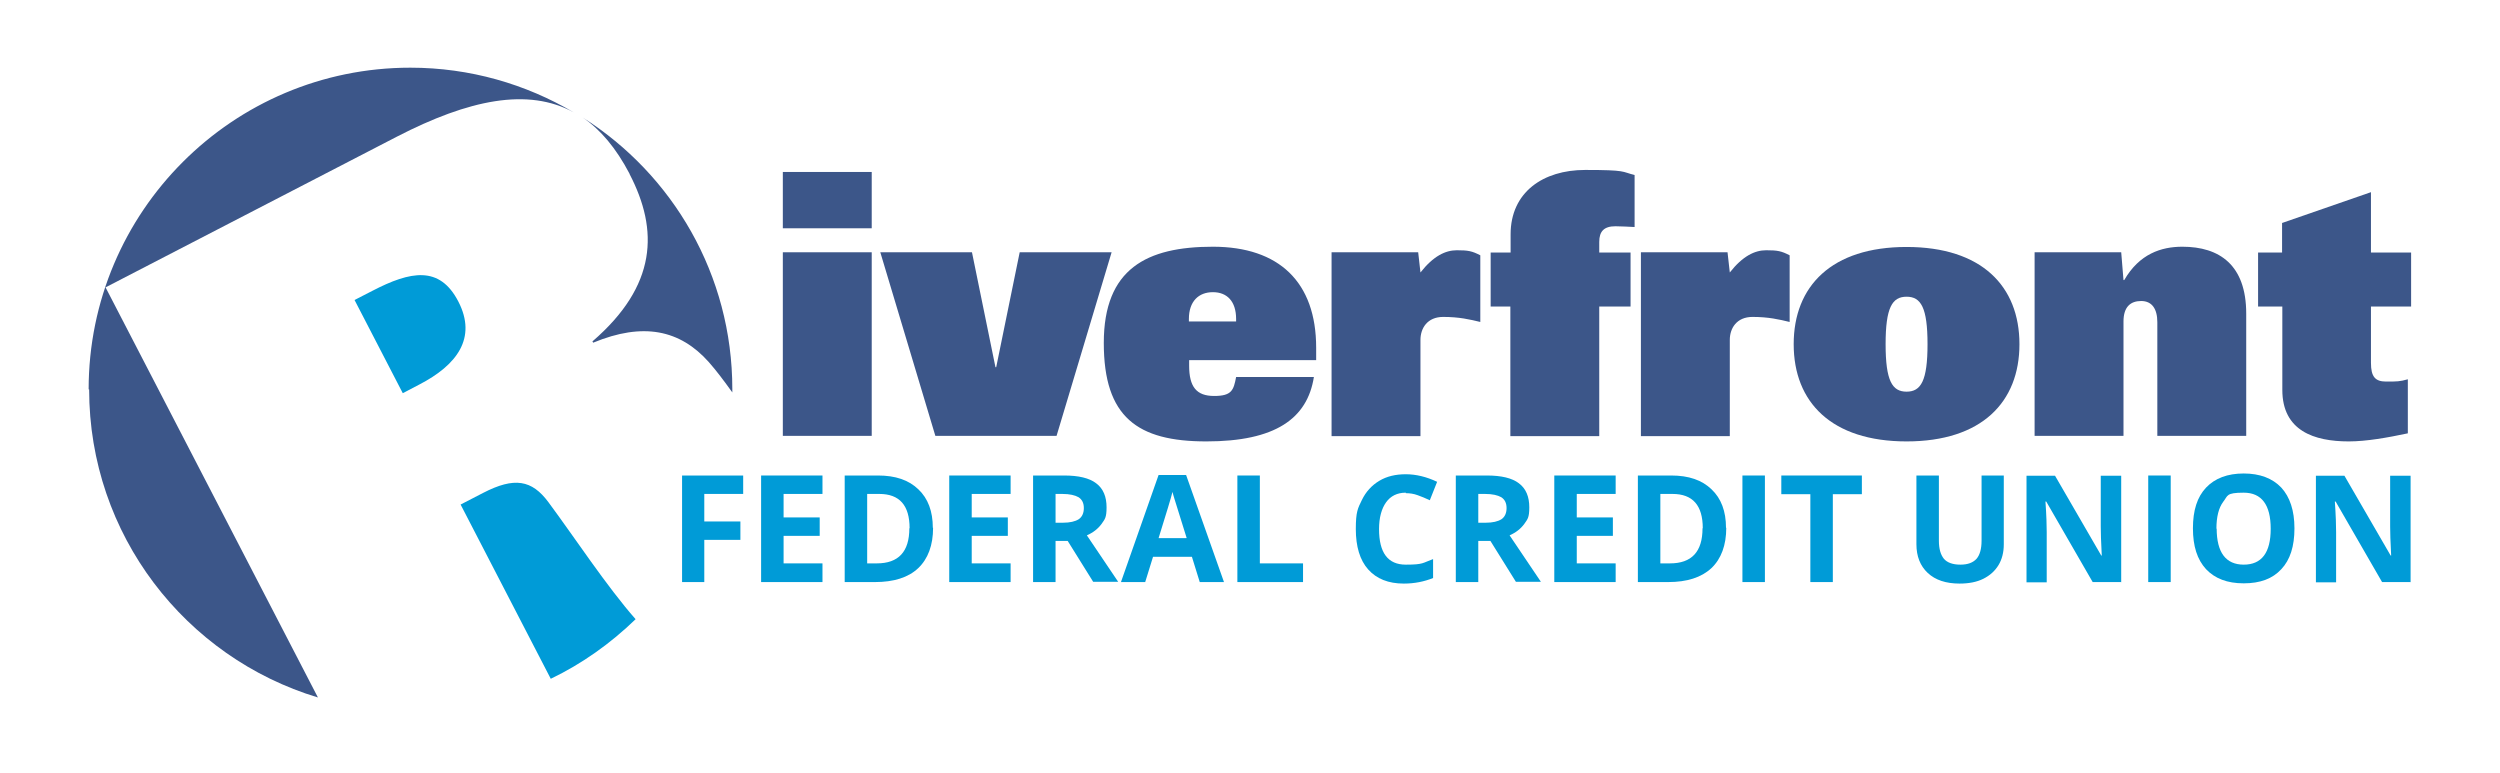 <?xml version="1.0" encoding="UTF-8"?>
<svg id="Layer_1" xmlns="http://www.w3.org/2000/svg" version="1.1" viewBox="0 0 990 306">
  <!-- Generator: Adobe Illustrator 29.1.0, SVG Export Plug-In . SVG Version: 2.1.0 Build 142)  -->
  <defs>
    <style>
      .st0 {
        fill: none;
      }

      .st1 {
        fill: #009bd7;
      }

      .st2 {
        fill: #3c5689;
      }
    </style>
  </defs>
  <g>
    <path class="st2" d="M35.3,154.2c0,57.6,38.2,106.2,90.6,122L41.8,113.8l115.4-59.7c28.5-14.7,51.9-19.5,70-9.6-19-11.2-41.1-17.7-64.7-17.7-70.3,0-127.4,57-127.4,127.4Z"/>
    <path class="st2" d="M249.3,68.9c11.6,22.3,10.9,44.2-14.7,66.3l.3.5c19.8-8.2,34.4-5.1,45.8,7.7,3,3.4,6,7.4,9.3,12,0-.4,0-.8,0-1.3,0-45.3-23.6-85-59.3-107.6,7.1,4.8,13.3,12.2,18.6,22.3Z"/>
    <path class="st1" d="M217.2,198.9c-6.6-8.9-13.5-10.1-25.9-3.7l-8.9,4.6,35.7,69c12.5-6,23.8-14.1,33.6-23.6-11.3-12.8-24.4-32.7-34.5-46.3Z"/>
    <path class="st1" d="M147.4,115.2l-7,3.6,19.1,36.9,6.5-3.4c14.9-7.7,23-18.4,15.5-32.9-7.4-14.3-18.9-12.1-34.1-4.2Z"/>
    <path class="st0" d="M166,152.3l-6.5,3.4-19.1-36.9,7-3.6c15.1-7.8,26.7-10.1,34.1,4.2,7.5,14.5-.6,25.3-15.5,32.9Z"/>
  </g>
  <g>
    <path class="st2" d="M310,68.1h35.2v22.3h-35.2v-22.3ZM310,99.9h35.2v72.7h-35.2v-72.7Z"/>
    <path class="st2" d="M348.5,99.9h36.4l9.3,45.5h.3l9.3-45.5h36.4l-21.8,72.7h-48l-21.8-72.7Z"/>
    <path class="st2" d="M520.3,149.3c-2.6,16.5-15.3,25.5-42.6,25.5s-40.6-9.6-40.6-39,17-38.1,43.2-38.1,40.9,14,40.9,40v4.9h-50.3v2.2c0,8.4,2.9,12,9.9,12s7.7-2.3,8.7-7.5h30.8ZM489.5,127.3v-1c0-7-3.6-10.6-9.2-10.6s-9.5,3.6-9.5,10.6v1h18.6Z"/>
    <path class="st2" d="M527.3,99.9h34.3l.9,8c5.1-6.5,9.9-8.8,14.4-8.8s6,.3,9.3,2v26.4c-4.1-1-8.4-2-14.7-2s-9,4.5-9,9.1v38.1h-35.2v-72.7Z"/>
    <path class="st2" d="M598.2,121.4h-7.9v-21.4h7.9v-7.2c0-16.7,12.9-25.5,29.5-25.5s14.3.7,19.6,2v20.6c-2.5-.1-5.1-.3-7.6-.3-4.5,0-6.4,2-6.4,6.2v4.2h12.4v21.4h-12.4v51.3h-35.2v-51.3Z"/>
    <path class="st2" d="M649.8,99.9h34.3l.9,8c5.1-6.5,9.9-8.8,14.4-8.8s6,.3,9.3,2v26.4c-4.1-1-8.4-2-14.7-2s-9,4.5-9,9.1v38.1h-35.2v-72.7Z"/>
    <path class="st2" d="M755,97.8c29.7,0,44.7,15.5,44.7,38.5s-15,38.5-44.7,38.5-44.7-15.5-44.7-38.5,15-38.5,44.7-38.5ZM755,155.1c5.7,0,8.3-4.3,8.3-18.8s-2.6-18.8-8.3-18.8-8.3,4.3-8.3,18.8,2.6,18.8,8.3,18.8Z"/>
    <path class="st2" d="M805.7,99.9h34.3l.9,11h.3c6-10.4,14.7-13.2,23-13.2,14.7,0,25.3,7.2,25.3,26.5v48.4h-35.2v-45c0-5.4-2.2-8.4-6.4-8.4s-7,2.3-7,8.1v45.3h-35.2v-72.7Z"/>
    <path class="st2" d="M903.7,121.4h-9.5v-21.4h9.5v-11.7l35.2-12.2v23.9h15.9v21.4h-15.9v22.3c0,5.5,1.7,7.4,6,7.4s5.4,0,8.6-.9v21.4c-8,1.7-16.4,3.2-23.4,3.2-13.7,0-26.3-4.2-26.3-20.4v-33Z"/>
    <g>
      <path class="st1" d="M278.9,230.5h-8.8v-42.2h24.2v7.3h-15.4v10.9h14.3v7.3h-14.3v16.7Z"/>
      <path class="st1" d="M325.7,230.5h-24.3v-42.2h24.3v7.3h-15.4v9.3h14.3v7.3h-14.3v10.9h15.4v7.4Z"/>
      <path class="st1" d="M369.5,209c0,6.9-2,12.3-5.9,16s-9.7,5.5-17.1,5.5h-12v-42.2h13.2c6.9,0,12.2,1.8,16,5.5,3.8,3.6,5.7,8.7,5.7,15.2ZM360.2,209.2c0-9.1-4-13.6-12-13.6h-4.8v27.5h3.8c8.6,0,12.9-4.6,12.9-13.9Z"/>
      <path class="st1" d="M400.2,230.5h-24.3v-42.2h24.3v7.3h-15.4v9.3h14.3v7.3h-14.3v10.9h15.4v7.4Z"/>
      <path class="st1" d="M418,214.3v16.2h-8.9v-42.2h12.3c5.7,0,10,1,12.7,3.1,2.8,2.1,4.1,5.3,4.1,9.5s-.7,4.7-2,6.6c-1.4,1.9-3.3,3.4-5.8,4.5,6.4,9.5,10.5,15.6,12.4,18.4h-9.9l-10.1-16.2h-4.8ZM418,207h2.9c2.8,0,4.9-.5,6.3-1.4,1.3-.9,2-2.4,2-4.4s-.7-3.4-2.1-4.3c-1.4-.8-3.5-1.3-6.4-1.3h-2.7v11.4Z"/>
      <path class="st1" d="M475.1,230.5l-3.1-10h-15.4l-3.1,10h-9.6l14.9-42.4h10.9l15,42.4h-9.6ZM469.9,213c-2.8-9.1-4.4-14.2-4.8-15.4-.4-1.2-.6-2.1-.8-2.8-.6,2.5-2.5,8.6-5.5,18.3h11Z"/>
      <path class="st1" d="M490,230.5v-42.2h8.9v34.8h17.1v7.4h-26.1Z"/>
      <path class="st1" d="M556.7,195.1c-3.4,0-6,1.3-7.8,3.8-1.8,2.5-2.8,6.1-2.8,10.6,0,9.4,3.5,14.1,10.6,14.1s6.6-.7,10.8-2.2v7.5c-3.5,1.4-7.3,2.2-11.6,2.2-6.1,0-10.8-1.9-14.1-5.6-3.3-3.7-4.9-9.1-4.9-16s.8-8.2,2.4-11.5c1.6-3.3,3.9-5.8,6.9-7.6,3-1.8,6.5-2.6,10.5-2.6s8.2,1,12.4,3l-2.9,7.3c-1.6-.8-3.2-1.4-4.8-2-1.6-.6-3.2-.8-4.7-.8Z"/>
      <path class="st1" d="M585.4,214.3v16.2h-8.9v-42.2h12.3c5.7,0,10,1,12.7,3.1,2.8,2.1,4.1,5.3,4.1,9.5s-.7,4.7-2,6.6c-1.4,1.9-3.3,3.4-5.8,4.5,6.4,9.5,10.5,15.6,12.4,18.4h-9.9l-10.1-16.2h-4.8ZM585.4,207h2.9c2.8,0,4.9-.5,6.3-1.4,1.3-.9,2-2.4,2-4.4s-.7-3.4-2.1-4.3c-1.4-.8-3.5-1.3-6.4-1.3h-2.7v11.4Z"/>
      <path class="st1" d="M639.8,230.5h-24.3v-42.2h24.3v7.3h-15.4v9.3h14.3v7.3h-14.3v10.9h15.4v7.4Z"/>
      <path class="st1" d="M683.6,209c0,6.9-2,12.3-5.9,16-4,3.7-9.7,5.5-17.1,5.5h-12v-42.2h13.2c6.9,0,12.2,1.8,16,5.5,3.8,3.6,5.7,8.7,5.7,15.2ZM674.3,209.2c0-9.1-4-13.6-12-13.6h-4.8v27.5h3.8c8.6,0,12.9-4.6,12.9-13.9Z"/>
      <path class="st1" d="M690,230.5v-42.2h8.9v42.2h-8.9Z"/>
      <path class="st1" d="M725.8,230.5h-8.9v-34.8h-11.5v-7.4h31.9v7.4h-11.5v34.8Z"/>
      <path class="st1" d="M793.5,188.3v27.3c0,3.1-.7,5.9-2.1,8.2-1.4,2.3-3.4,4.1-6,5.4-2.6,1.3-5.8,1.9-9.4,1.9-5.4,0-9.6-1.4-12.6-4.2-3-2.8-4.5-6.6-4.5-11.4v-27.2h8.9v25.8c0,3.3.7,5.6,2,7.2,1.3,1.5,3.5,2.3,6.5,2.3s5-.8,6.4-2.3c1.3-1.5,2-3.9,2-7.2v-25.8h8.9Z"/>
      <path class="st1" d="M840.1,230.5h-11.4l-18.4-31.9h-.3c.4,5.6.5,9.7.5,12.1v19.9h-8v-42.2h11.3l18.3,31.6h.2c-.3-5.5-.4-9.4-.4-11.6v-20h8.1v42.2Z"/>
      <path class="st1" d="M850.7,230.5v-42.2h8.9v42.2h-8.9Z"/>
      <path class="st1" d="M908.6,209.3c0,7-1.7,12.4-5.2,16.1-3.5,3.8-8.4,5.6-14.9,5.6s-11.4-1.9-14.9-5.6c-3.5-3.8-5.2-9.1-5.2-16.2s1.7-12.4,5.2-16.1c3.5-3.7,8.5-5.6,14.9-5.6s11.4,1.9,14.9,5.6c3.4,3.7,5.2,9.1,5.2,16.1ZM877.8,209.3c0,4.7.9,8.3,2.7,10.7,1.8,2.4,4.5,3.6,8,3.6,7.1,0,10.7-4.7,10.7-14.2s-3.6-14.3-10.7-14.3-6.2,1.2-8.1,3.6c-1.8,2.4-2.7,6-2.7,10.7Z"/>
      <path class="st1" d="M954.7,230.5h-11.4l-18.4-31.9h-.3c.4,5.6.5,9.7.5,12.1v19.9h-8v-42.2h11.3l18.3,31.6h.2c-.3-5.5-.4-9.4-.4-11.6v-20h8.1v42.2Z"/>
    </g>
  </g>
</svg>